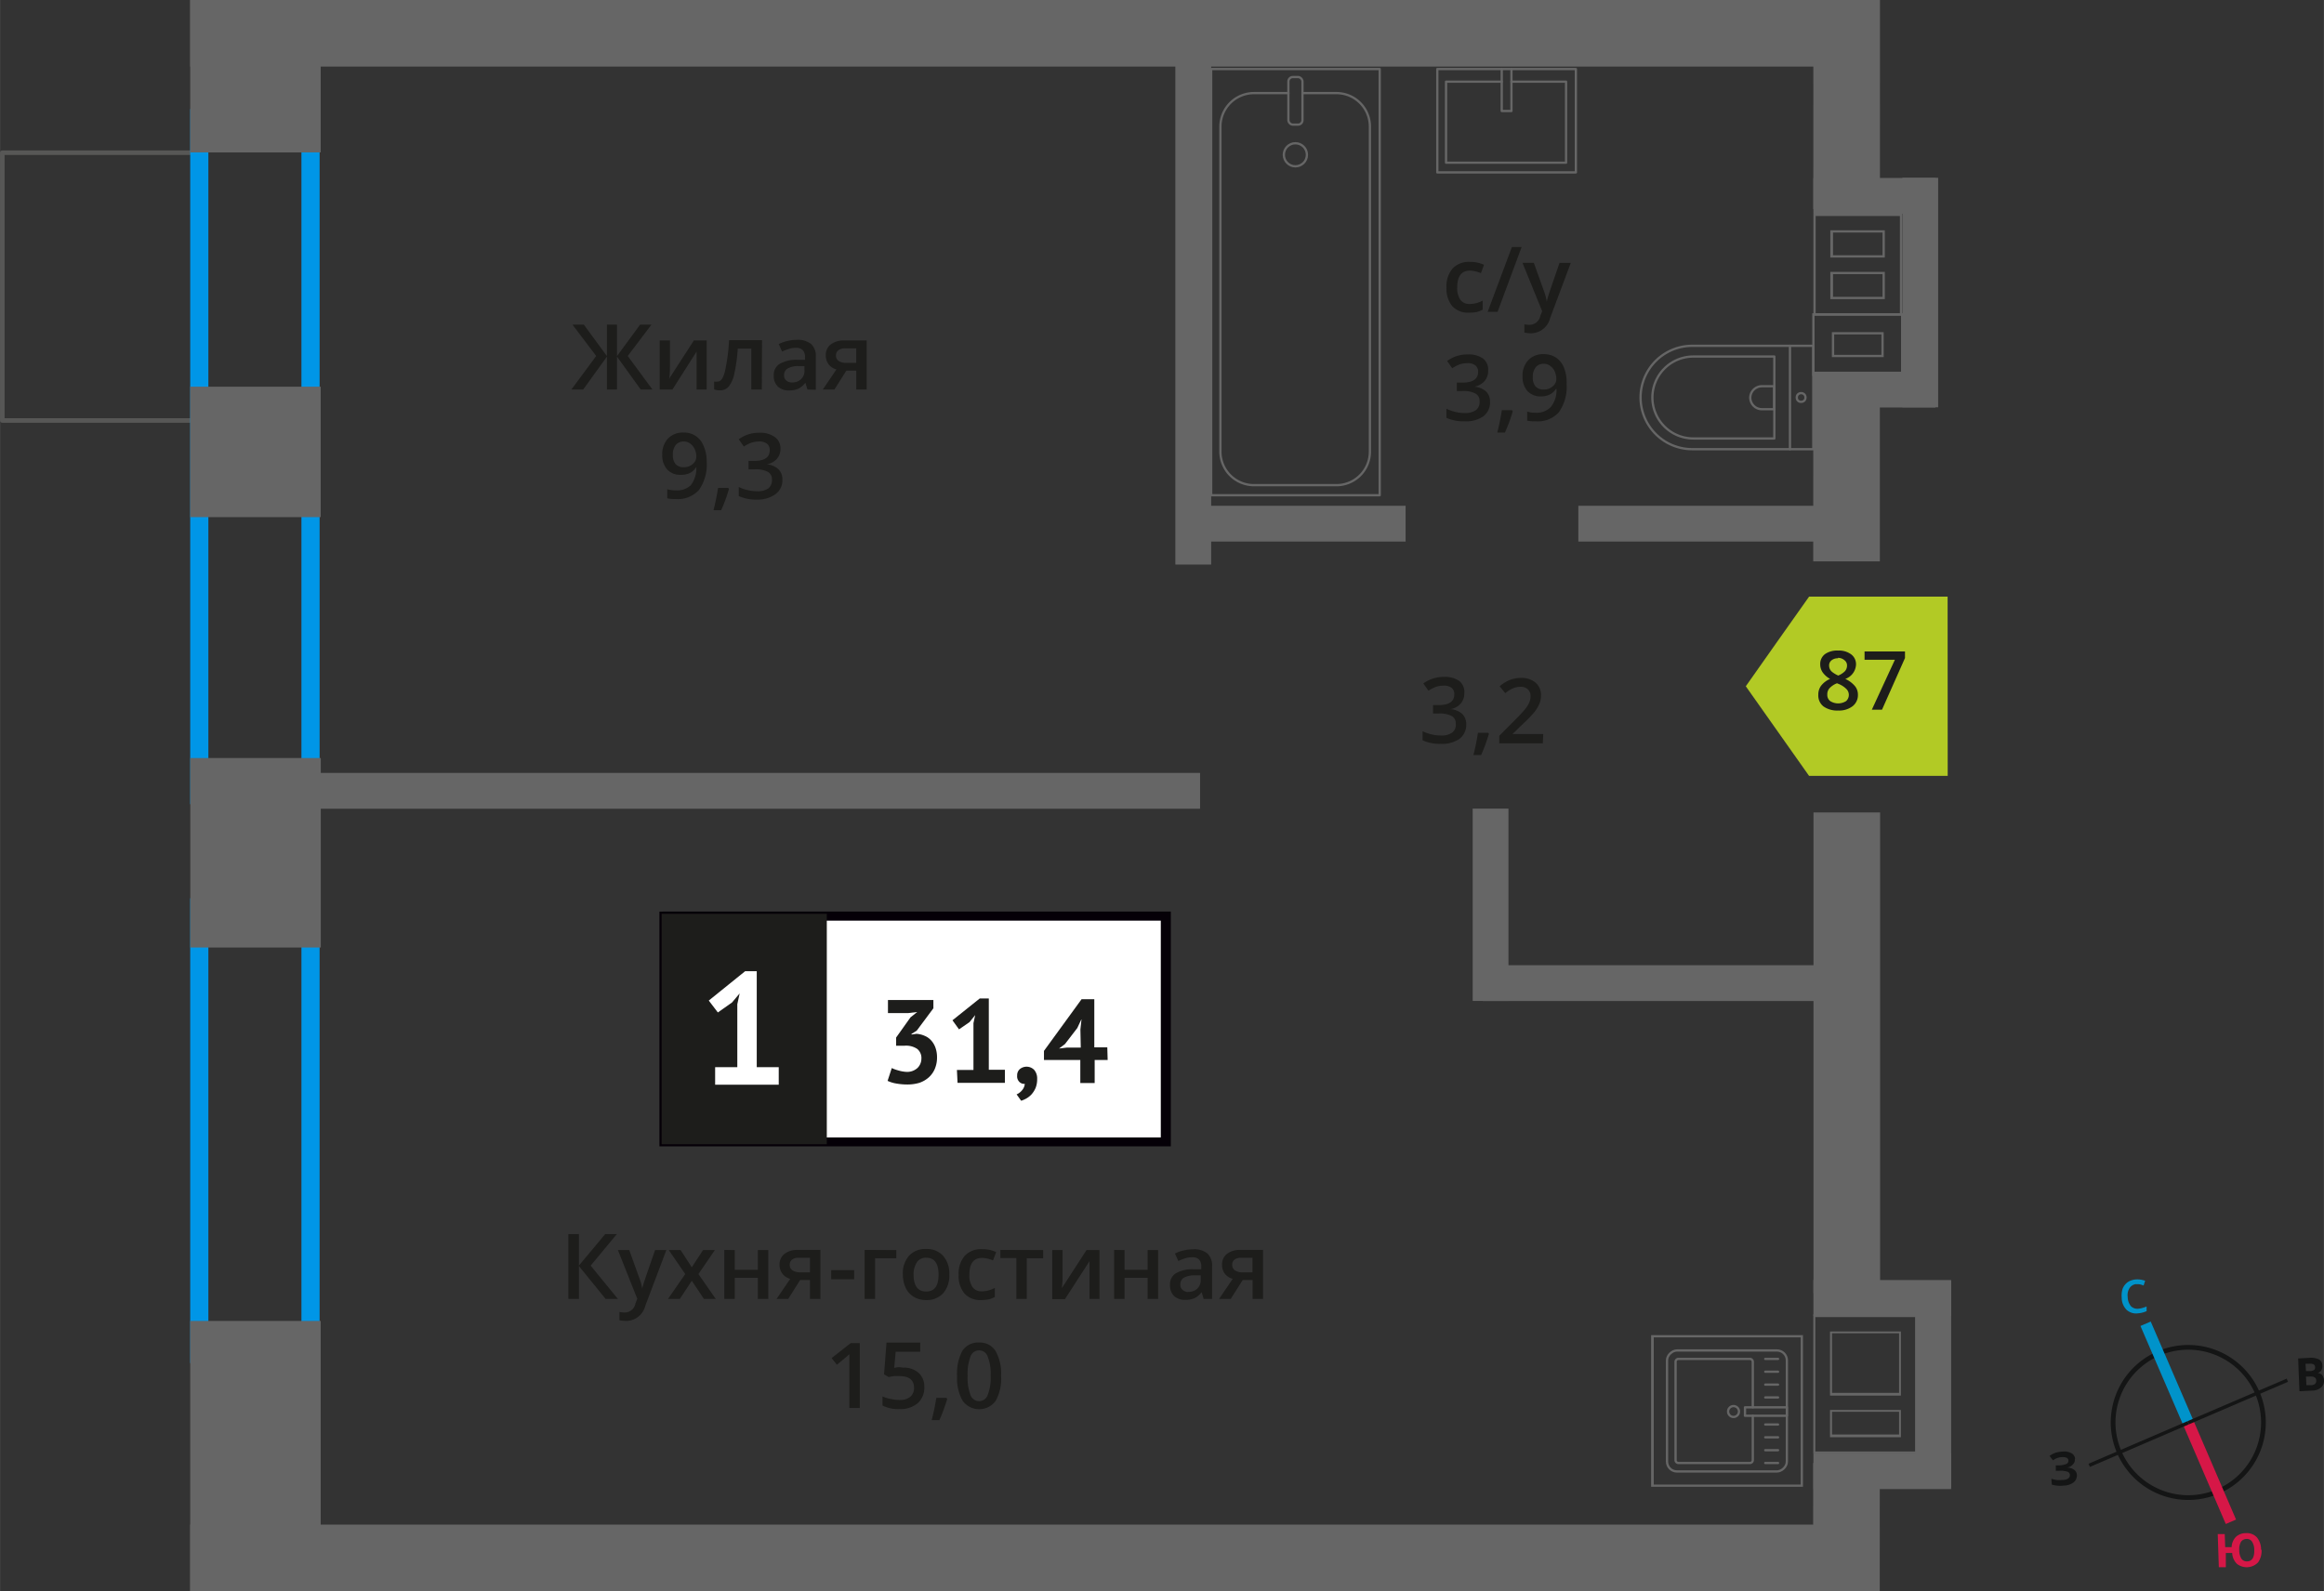 <svg xmlns="http://www.w3.org/2000/svg" width="90.23mm" height="61.8mm" viewBox="0 0 255.76 175.18"><rect x="0" y="0" width="255.76" height="175.18" fill="#333333" stroke="none"/><defs><style>.cls-1,.cls-11,.cls-12,.cls-13,.cls-4,.cls-5{fill:none;}.cls-1{stroke:#575756;}.cls-1,.cls-5{stroke-linecap:round;stroke-linejoin:round;}.cls-1,.cls-9{stroke-width:0.5px;}.cls-2{fill:#0096e7;}.cls-3{fill:#666;}.cls-4,.cls-5{stroke:#666;stroke-width:0.25px;}.cls-11,.cls-12,.cls-13,.cls-4{stroke-miterlimit:10;}.cls-6,.cls-9{fill:#1d1d1b;}.cls-7{fill:#fff;}.cls-8{fill:#050007;}.cls-9{stroke:#1d1d1b;stroke-miterlimit:22.93;}.cls-10{fill:#b2ca25;fill-rule:evenodd;}.cls-11{stroke:#141515;stroke-width:0.52px;}.cls-12{stroke:#0093ca;}.cls-12,.cls-13{stroke-width:1.23px;}.cls-13{stroke:#d61747;}.cls-14{fill:#141515;}.cls-15{fill:#0093ca;}.cls-16{fill:#d61747;}</style></defs><g id="text"><rect class="cls-1" x="-3.94" y="21" width="29.48" height="21.1" transform="translate(42.35 20.75) rotate(90)"/><path class="cls-2" d="M33.17,14V86.53H22.93V14H33.17m2-2H20.93V88.53H35.17V12Z"/><path class="cls-2" d="M33.17,100.89v47.17H22.93V100.89H33.17m2-2H20.93v51.17H35.17V98.89Z"/><rect class="cls-3" x="199.56" y="159.99" width="15.16" height="3.94" transform="translate(414.29 323.92) rotate(180)"/><rect class="cls-3" x="199.56" y="140.93" width="15.16" height="3.94" transform="translate(414.29 285.79) rotate(180)"/><rect class="cls-3" x="201.38" y="150.4" width="22.75" height="3.94" transform="translate(365.13 -60.39) rotate(90)"/><path class="cls-3" d="M210.78,145v14.79h-11V145h11m-9.38,8.64h7.8v-7.06h-7.8v7.06m0,4.58h7.8v-3h-7.8v3M211,144.7H199.56V160H211V144.7Zm-9.38,8.64v-6.56H209v6.56Zm0,4.58v-2.5H209v2.5Z"/><rect class="cls-3" x="199.57" y="19.59" width="13.43" height="3.94"/><rect class="cls-3" x="199.57" y="40.92" width="13.43" height="3.94"/><rect class="cls-3" x="198.69" y="30.25" width="25.27" height="3.94" transform="translate(243.55 -179.12) rotate(90)"/><path class="cls-3" d="M199.82,23.78h9.27V34.51h-9.27V23.78m7.61,4.57v-3h-6v3h6m0,4.58v-3h-6v3h6m-7.86-9.4V34.75h9.77V23.53Zm7.61,4.57h-5.45V25.6h5.45v2.5Zm0,4.58h-5.45v-2.5h5.45v2.5Z"/><path class="cls-4" d="M209.34,34.61h-9.77v6.65h9.77Zm-7.61,2.08h5.45v2.5h-5.45Z"/><rect class="cls-3" x="19.72" y="1.21" width="16.78" height="14.36" transform="matrix(0, 1, -1, 0, 36.5, -19.72)"/><rect class="cls-3" x="17.68" y="86.69" width="20.86" height="14.36" transform="translate(121.99 65.77) rotate(90)"/><rect class="cls-3" x="20.93" y="42.57" width="14.36" height="14.36" transform="translate(77.86 21.64) rotate(90)"/><rect class="cls-3" x="13.23" y="153.12" width="29.76" height="14.36" transform="translate(188.41 132.19) rotate(90)"/><rect class="cls-3" x="20.93" width="184.97" height="7.33"/><rect class="cls-3" x="20.93" y="167.84" width="184.97" height="7.33"/><rect class="cls-3" x="191.72" y="7.84" width="23.02" height="7.33" transform="translate(214.77 -191.72) rotate(90.01)"/><rect class="cls-3" x="193.77" y="48.68" width="18.92" height="7.33" transform="translate(255.6 -150.88) rotate(90.01)"/><rect class="cls-3" x="176.77" y="112.23" width="52.91" height="7.33" transform="translate(319.14 -87.33) rotate(90)"/><rect class="cls-3" x="196.15" y="164.45" width="14.12" height="7.33" transform="translate(371.36 -35.06) rotate(90.01)"/><rect class="cls-3" x="31.83" y="85.09" width="100.24" height="3.94"/><rect class="cls-3" x="173.7" y="55.68" width="27.95" height="3.94"/><rect class="cls-3" x="131.32" y="55.68" width="23.37" height="3.94"/><rect class="cls-3" x="163.18" y="106.26" width="37.17" height="3.94"/><rect class="cls-3" x="153.45" y="97.64" width="21.17" height="3.94" transform="translate(263.65 -64.43) rotate(90)"/><rect class="cls-3" x="102.79" y="31.65" width="57.06" height="3.94" transform="translate(164.94 -97.7) rotate(90)"/><rect class="cls-5" x="133.29" y="7.6" width="18.55" height="46.92"/><rect class="cls-5" x="141.79" y="8.48" width="1.55" height="5.24" rx="0.49"/><path class="cls-5" d="M141.79,10.25H138a3.69,3.69,0,0,0-3.69,3.68v35.8A3.69,3.69,0,0,0,138,53.41h9.08a3.68,3.68,0,0,0,3.68-3.68V13.93a3.68,3.68,0,0,0-3.68-3.68h-3.72"/><circle class="cls-5" cx="142.56" cy="17.04" r="1.27"/><path class="cls-5" d="M180.56,38.07h13.32a5.69,5.69,0,0,1,5.69,5.69v0a5.69,5.69,0,0,1-5.69,5.69H180.56a0,0,0,0,1,0,0V38.07a0,0,0,0,1,0,0Z" transform="translate(380.12 87.52) rotate(-180)"/><path class="cls-5" d="M181.84,39.25h8.91a4.51,4.51,0,0,1,4.51,4.51v0a4.51,4.51,0,0,1-4.51,4.51h-8.91a0,0,0,0,1,0,0v-9A0,0,0,0,1,181.84,39.25Z" transform="matrix(-1, 0, 0, -1, 377.11, 87.52)"/><path class="cls-5" d="M192.64,42.47H194a1.29,1.29,0,0,1,1.29,1.29v0A1.29,1.29,0,0,1,194,45h-1.34a0,0,0,0,1,0,0V42.47A0,0,0,0,1,192.64,42.47Z" transform="translate(387.91 87.52) rotate(-180)"/><circle class="cls-5" cx="198.22" cy="43.76" r="0.48"/><line class="cls-5" x1="196.99" y1="38.07" x2="196.99" y2="49.45"/><rect class="cls-5" x="160.11" y="5.66" width="11.38" height="15.25" transform="translate(179.09 -152.51) rotate(90)"/><polyline class="cls-5" points="166.34 7.6 166.34 12.22 165.27 12.22 165.27 7.6"/><polyline class="cls-5" points="166.34 8.99 172.35 8.99 172.35 17.91 159.14 17.91 159.14 8.99 165.27 8.99"/><rect class="cls-5" x="183.4" y="148.74" width="13.32" height="13.19" rx="1.09" transform="translate(345.39 -34.73) rotate(90)"/><path class="cls-5" d="M192.9,155.86v4.88a.32.32,0,0,1-.32.32h-7.86a.32.32,0,0,1-.32-.32V149.92a.32.32,0,0,1,.32-.32h7.86a.32.32,0,0,1,.32.32v5"/><circle class="cls-5" cx="190.78" cy="155.39" r="0.6"/><rect class="cls-5" x="193.89" y="153.09" width="0.93" height="4.61" transform="translate(349.74 -38.96) rotate(90)"/><line class="cls-5" x1="195.68" y1="149.6" x2="194.27" y2="149.6"/><line class="cls-5" x1="195.68" y1="151.01" x2="194.27" y2="151.01"/><line class="cls-5" x1="195.68" y1="152.43" x2="194.27" y2="152.43"/><line class="cls-5" x1="195.68" y1="153.84" x2="194.27" y2="153.84"/><line class="cls-5" x1="195.68" y1="156.82" x2="194.27" y2="156.82"/><line class="cls-5" x1="195.68" y1="158.23" x2="194.27" y2="158.23"/><line class="cls-5" x1="195.68" y1="159.65" x2="194.27" y2="159.65"/><line class="cls-5" x1="195.68" y1="161.06" x2="194.27" y2="161.06"/><path class="cls-3" d="M198.17,147.23v16.2H182v-16.2h16.21m.25-.25H181.71v16.7h16.71V147Z"/><path class="cls-6" d="M161.15,76.33a1.68,1.68,0,0,1-.4,1.13,2,2,0,0,1-1.11.61v0a2.19,2.19,0,0,1,1.29.53,1.58,1.58,0,0,1,.43,1.14,1.92,1.92,0,0,1-.73,1.59,3.37,3.37,0,0,1-2.07.56,4.6,4.6,0,0,1-2-.39v-1a4.39,4.39,0,0,0,1,.35,4.22,4.22,0,0,0,1,.12,2,2,0,0,0,1.24-.31,1.09,1.09,0,0,0,.41-1,.91.91,0,0,0-.45-.84,2.89,2.89,0,0,0-1.43-.27h-.62v-.93h.63c1.14,0,1.71-.4,1.71-1.18a.88.88,0,0,0-.29-.71,1.34,1.34,0,0,0-.88-.25,2.88,2.88,0,0,0-.78.11,3.71,3.71,0,0,0-.89.45l-.57-.8a3.78,3.78,0,0,1,2.29-.72,2.7,2.7,0,0,1,1.68.46A1.54,1.54,0,0,1,161.15,76.33Z"/><path class="cls-6" d="M163.86,80.78a18.47,18.47,0,0,1-.86,2.34h-.85a22.73,22.73,0,0,0,.5-2.45h1.13Z"/><path class="cls-6" d="M169.79,81.83H165V81l1.84-1.85a14.54,14.54,0,0,0,1.09-1.19,3,3,0,0,0,.38-.65,1.65,1.65,0,0,0,.13-.66,1,1,0,0,0-.29-.76,1.13,1.13,0,0,0-.81-.28,2.13,2.13,0,0,0-.79.15,3.53,3.53,0,0,0-.89.55l-.62-.76a4,4,0,0,1,1.16-.71,3.36,3.36,0,0,1,1.2-.21,2.33,2.33,0,0,1,1.59.52,1.74,1.74,0,0,1,.6,1.4,2.34,2.34,0,0,1-.17.91,3.9,3.9,0,0,1-.53.9,12.42,12.42,0,0,1-1.2,1.25l-1.24,1.2v0h3.39Z"/><path class="cls-6" d="M161.69,34.42a2.36,2.36,0,0,1-1.86-.71,3,3,0,0,1-.64-2.05,3,3,0,0,1,.67-2.1,2.47,2.47,0,0,1,1.93-.73,3.58,3.58,0,0,1,1.53.32l-.34.92a3.48,3.48,0,0,0-1.2-.28q-1.41,0-1.41,1.86a2.23,2.23,0,0,0,.35,1.36,1.22,1.22,0,0,0,1,.46,3,3,0,0,0,1.45-.38v1a2.67,2.67,0,0,1-.66.26A4.1,4.1,0,0,1,161.69,34.42Z"/><path class="cls-6" d="M167.46,27.19l-2.65,7.14h-1.09l2.67-7.14Z"/><path class="cls-6" d="M167.55,28.93h1.25L169.9,32a6.28,6.28,0,0,1,.33,1.23h0a4.66,4.66,0,0,1,.16-.65c.08-.26.49-1.47,1.24-3.64h1.24L170.6,35a2.19,2.19,0,0,1-2.1,1.69,3.65,3.65,0,0,1-.74-.08v-.91a2.61,2.61,0,0,0,.59.06,1.22,1.22,0,0,0,1.17-1l.2-.5Z"/><path class="cls-6" d="M163.77,40.83a1.63,1.63,0,0,1-.4,1.13,2,2,0,0,1-1.11.61v0a2.19,2.19,0,0,1,1.29.53,1.52,1.52,0,0,1,.43,1.14,1.89,1.89,0,0,1-.73,1.59,3.34,3.34,0,0,1-2.07.55,4.61,4.61,0,0,1-2-.38V45a5,5,0,0,0,1,.35,4.3,4.3,0,0,0,1,.12,2.12,2.12,0,0,0,1.24-.31,1.12,1.12,0,0,0,.41-1,.9.9,0,0,0-.46-.84,2.85,2.85,0,0,0-1.42-.27h-.62v-.93h.63c1.14,0,1.71-.4,1.71-1.19a.85.85,0,0,0-.3-.7,1.32,1.32,0,0,0-.88-.25,2.88,2.88,0,0,0-.78.11,3.9,3.9,0,0,0-.89.45l-.56-.8a3.73,3.73,0,0,1,2.28-.72,2.69,2.69,0,0,1,1.68.46A1.52,1.52,0,0,1,163.77,40.83Z"/><path class="cls-6" d="M166.48,45.28a17,17,0,0,1-.86,2.34h-.84a25,25,0,0,0,.5-2.46h1.13Z"/><path class="cls-6" d="M172.41,42.24a4.92,4.92,0,0,1-.85,3.14,3.1,3.1,0,0,1-2.56,1,4.07,4.07,0,0,1-.93-.07v-1a2.91,2.91,0,0,0,.87.13,2.22,2.22,0,0,0,1.73-.63,3,3,0,0,0,.63-2h-.06a1.68,1.68,0,0,1-.7.63,2.18,2.18,0,0,1-.95.2,1.94,1.94,0,0,1-1.49-.59,2.33,2.33,0,0,1-.54-1.62,2.47,2.47,0,0,1,.63-1.78,2.22,2.22,0,0,1,1.71-.66,2.38,2.38,0,0,1,1.33.37,2.4,2.4,0,0,1,.87,1.07A4.34,4.34,0,0,1,172.41,42.24Zm-2.49-2.19a1.13,1.13,0,0,0-.92.39,1.68,1.68,0,0,0-.31,1.09,1.45,1.45,0,0,0,.29,1,1.13,1.13,0,0,0,.9.35,1.41,1.41,0,0,0,1-.35,1,1,0,0,0,.4-.81,2,2,0,0,0-.17-.81,1.36,1.36,0,0,0-.47-.6A1.12,1.12,0,0,0,169.92,40.05Z"/><path class="cls-6" d="M68,143H66.65l-2.94-3.62V143H62.55v-7.14h1.16v3.46l2.89-3.46h1.28L65,139.33Z"/><path class="cls-6" d="M68,137.62h1.25l1.1,3.06a5.13,5.13,0,0,1,.33,1.23h0c0-.18.09-.4.16-.65s.5-1.47,1.25-3.64h1.24l-2.31,6.12a2.19,2.19,0,0,1-2.1,1.68,3.74,3.74,0,0,1-.75-.08v-.91a2.68,2.68,0,0,0,.59.06,1.2,1.2,0,0,0,1.17-1l.2-.51Z"/><path class="cls-6" d="M75.41,140.26l-1.81-2.64h1.3l1.23,1.89,1.24-1.89h1.3l-1.81,2.64L78.77,143h-1.3l-1.34-2-1.32,2h-1.3Z"/><path class="cls-6" d="M80.86,137.62v2.17H83.4v-2.17h1.15V143H83.4v-2.33H80.86V143H79.71v-5.4Z"/><path class="cls-6" d="M86.74,143H85.46l1.5-2.21a1.66,1.66,0,0,1-.85-.56,1.6,1.6,0,0,1-.32-1,1.46,1.46,0,0,1,.55-1.2,2.32,2.32,0,0,1,1.49-.43h2.46V143H89.14v-2.08H88.05Zm.17-3.76a.7.7,0,0,0,.32.62,1.49,1.49,0,0,0,.84.21h1.07v-1.6H87.89a1.1,1.1,0,0,0-.72.2A.68.68,0,0,0,86.91,139.26Z"/><path class="cls-6" d="M91.47,140.83v-1H94v1Z"/><path class="cls-6" d="M98.64,137.62v.9H96.3V143H95.15v-5.4Z"/><path class="cls-6" d="M104.47,140.31a2.94,2.94,0,0,1-.67,2.06,2.44,2.44,0,0,1-1.89.75,2.57,2.57,0,0,1-1.34-.35,2.25,2.25,0,0,1-.9-1,3.43,3.43,0,0,1-.31-1.48,2.91,2.91,0,0,1,.68-2.05,2.41,2.41,0,0,1,1.9-.74,2.38,2.38,0,0,1,1.85.75A2.91,2.91,0,0,1,104.47,140.31Zm-3.93,0c0,1.24.46,1.87,1.39,1.87s1.36-.63,1.36-1.87-.46-1.85-1.37-1.85a1.16,1.16,0,0,0-1,.48A2.37,2.37,0,0,0,100.54,140.31Z"/><path class="cls-6" d="M108,143.12a2.34,2.34,0,0,1-1.86-.72,3,3,0,0,1-.64-2.05,3,3,0,0,1,.67-2.1,2.44,2.44,0,0,1,1.92-.73,3.48,3.48,0,0,1,1.54.32l-.35.92a3.38,3.38,0,0,0-1.2-.28c-.93,0-1.4.62-1.4,1.86a2.23,2.23,0,0,0,.35,1.36,1.19,1.19,0,0,0,1,.46,3,3,0,0,0,1.45-.38v1a2.46,2.46,0,0,1-.65.26A4.16,4.16,0,0,1,108,143.12Z"/><path class="cls-6" d="M114.8,137.62v.9H113V143h-1.15v-4.5h-1.76v-.9Z"/><path class="cls-6" d="M116.94,137.62v2.77c0,.32,0,.79-.08,1.42l2.71-4.19H121V143h-1.1V140.3c0-.15,0-.39,0-.73s0-.58,0-.73l-2.7,4.18h-1.4v-5.4Z"/><path class="cls-6" d="M123.76,137.62v2.17h2.54v-2.17h1.15V143H126.3v-2.33h-2.54V143h-1.15v-5.4Z"/><path class="cls-6" d="M132.47,143l-.23-.75h0a2.26,2.26,0,0,1-.79.67,2.44,2.44,0,0,1-1,.18,1.77,1.77,0,0,1-1.25-.43,1.66,1.66,0,0,1-.44-1.22,1.41,1.41,0,0,1,.62-1.26,3.54,3.54,0,0,1,1.89-.46l.93,0v-.29a1.12,1.12,0,0,0-.24-.78,1,1,0,0,0-.75-.25,2.67,2.67,0,0,0-.8.12,5.84,5.84,0,0,0-.73.29l-.37-.82a3.65,3.65,0,0,1,1-.35,4.45,4.45,0,0,1,1-.12,2.33,2.33,0,0,1,1.55.45,1.76,1.76,0,0,1,.53,1.41V143Zm-1.71-.78a1.42,1.42,0,0,0,1-.35,1.29,1.29,0,0,0,.38-1v-.47l-.69,0a2.38,2.38,0,0,0-1.18.27.82.82,0,0,0-.37.74.73.73,0,0,0,.21.56A1,1,0,0,0,130.76,142.24Z"/><path class="cls-6" d="M135.44,143h-1.28l1.5-2.21a1.73,1.73,0,0,1-.86-.56,1.59,1.59,0,0,1-.31-1,1.44,1.44,0,0,1,.55-1.2,2.32,2.32,0,0,1,1.49-.43H139V143h-1.15v-2.08h-1.09Zm.17-3.76a.7.7,0,0,0,.31.62,1.51,1.51,0,0,0,.85.21h1.07v-1.6h-1.25a1.13,1.13,0,0,0-.73.2A.67.67,0,0,0,135.61,139.26Z"/><path class="cls-6" d="M94.62,155H93.47v-4.61c0-.55,0-1,0-1.31l-.28.26-1.09.9-.58-.73,2.1-1.65h1Z"/><path class="cls-6" d="M99.38,150.56a2.45,2.45,0,0,1,1.71.57,2,2,0,0,1,.63,1.56,2.26,2.26,0,0,1-.72,1.78,2.91,2.91,0,0,1-2,.65,3.79,3.79,0,0,1-1.88-.39v-1A3.6,3.6,0,0,0,98,154a4.19,4.19,0,0,0,1,.12,1.77,1.77,0,0,0,1.18-.35,1.26,1.26,0,0,0,.41-1c0-.86-.55-1.28-1.64-1.28a4.18,4.18,0,0,0-.56,0,5.74,5.74,0,0,0-.59.11l-.51-.3.27-3.49h3.71v1h-2.7l-.16,1.77.42-.07A3.39,3.39,0,0,1,99.38,150.56Z"/><path class="cls-6" d="M104.24,154a18.47,18.47,0,0,1-.86,2.34h-.85a22.91,22.91,0,0,0,.51-2.45h1.12Z"/><path class="cls-6" d="M110.17,151.45a5.06,5.06,0,0,1-.59,2.76,2.25,2.25,0,0,1-3.64,0,5,5,0,0,1-.61-2.73,5.22,5.22,0,0,1,.59-2.79,2.06,2.06,0,0,1,1.83-.89,2,2,0,0,1,1.81.93A5,5,0,0,1,110.17,151.45Zm-3.68,0a5.17,5.17,0,0,0,.3,2.08,1,1,0,0,0,1.92,0,5,5,0,0,0,.31-2.07,5.05,5.05,0,0,0-.31-2.08,1,1,0,0,0-1.92,0A5.22,5.22,0,0,0,106.49,151.45Z"/><rect class="cls-7" x="73.06" y="100.85" width="54.7" height="24.87"/><path class="cls-8" d="M127.76,101.35H73.66v23.87h54.1Zm-54.65-1h55.74v25.85H72.57V100.36Z"/><rect class="cls-9" x="73.06" y="100.85" width="17.68" height="24.87"/><path class="cls-6" d="M99.74,118a1.67,1.67,0,0,0,1.23-.43,1.43,1.43,0,0,0,.43-1,1.29,1.29,0,0,0-.45-1.09,2.18,2.18,0,0,0-1.39-.36h-.94v-.9L100.2,112l.74-.59-1,.12H97.72v-1.44h5V111l-1.84,2.47-.57.35v.07l.55-.08a2.64,2.64,0,0,1,.87.21,2,2,0,0,1,.71.48,2.35,2.35,0,0,1,.49.79,3.07,3.07,0,0,1,.19,1.09,3.19,3.19,0,0,1-.26,1.33,2.64,2.64,0,0,1-.7.94,3,3,0,0,1-1,.56,4.59,4.59,0,0,1-1.3.18,6.88,6.88,0,0,1-1.18-.1,3.6,3.6,0,0,1-1-.3l.46-1.41a4.15,4.15,0,0,0,.75.27A3.68,3.68,0,0,0,99.74,118Z"/><path class="cls-6" d="M105.31,117.79h1.82v-5.15l.19-.89-.62.77-1.16.8-.72-1,3-2.4h1v7.85h1.77v1.44h-5.21Z"/><path class="cls-6" d="M111.94,118.4a.89.89,0,0,1,.3-.71,1.17,1.17,0,0,1,1.58.1,1.45,1.45,0,0,1,.32,1,2.57,2.57,0,0,1-.18,1,2.64,2.64,0,0,1-.46.71,2.36,2.36,0,0,1-.57.44,3.07,3.07,0,0,1-.55.24l-.5-.7a1.62,1.62,0,0,0,.61-.47,1.23,1.23,0,0,0,.29-.69.75.75,0,0,1-.57-.19A.86.86,0,0,1,111.94,118.4Z"/><path class="cls-6" d="M121.9,116.69h-1.43v2.54h-1.58v-2.54h-4v-1l4.14-5.69h1.4v5.3h1.43Zm-3-3.36.12-1.1H119l-.44.94-1.36,1.77-.65.49.84-.1h1.55Z"/><path class="cls-7" d="M78.7,117.48h2.44v-6.93l.26-1.19-.84,1L79,111.46l-1-1.31,4-3.23h1.28v10.56H85.7v1.93h-7Z"/><polygon class="cls-10" points="199.09 85.41 199.09 85.41 195.61 80.48 192.13 75.55 195.61 70.61 199.09 65.69 199.09 65.68 199.09 65.68 214.34 65.68 214.35 85.41 199.1 85.41 199.09 85.41"/><path class="cls-6" d="M202.29,71.62a2.24,2.24,0,0,1,1.44.42,1.35,1.35,0,0,1,.53,1.13,1.76,1.76,0,0,1-1.18,1.57,3,3,0,0,1,1.07.8,1.48,1.48,0,0,1,.32.93,1.55,1.55,0,0,1-.58,1.27,2.43,2.43,0,0,1-1.59.48,2.6,2.6,0,0,1-1.62-.45,1.52,1.52,0,0,1-.57-1.27,1.63,1.63,0,0,1,.3-1,2.45,2.45,0,0,1,1-.76,2.42,2.42,0,0,1-.84-.75,1.56,1.56,0,0,1-.25-.88,1.34,1.34,0,0,1,.54-1.11A2.32,2.32,0,0,1,202.29,71.62Zm-1.19,4.85a.84.84,0,0,0,.32.71,1.63,1.63,0,0,0,1.75,0,.92.92,0,0,0,0-1.36,2.62,2.62,0,0,0-.88-.55l-.12-.05a2.19,2.19,0,0,0-.84.56A1,1,0,0,0,201.1,76.47Zm1.18-4a1.08,1.08,0,0,0-.71.22.71.71,0,0,0-.27.59.92.92,0,0,0,.1.41.94.94,0,0,0,.28.32,3.28,3.28,0,0,0,.62.36,2.15,2.15,0,0,0,.75-.49.92.92,0,0,0,.22-.6.71.71,0,0,0-.27-.59A1.09,1.09,0,0,0,202.28,72.42Z"/><path class="cls-6" d="M206,78.13l2.54-5.5h-3.34v-.91h4.45v.72l-2.53,5.69Z"/><path class="cls-6" d="M65.61,39.19,63,35.74h1.25l2.54,3.46V35.74H67.9V39.2l2.54-3.46h1.25l-2.61,3.45,2.72,3.69H70.51L67.9,39.26v3.62H66.79V39.26l-2.61,3.62h-1.3Z"/><path class="cls-6" d="M73.73,37.48v2.77c0,.32,0,.8-.08,1.42l2.71-4.19h1.41v5.4H76.66V40.16q0-.22,0-.72c0-.34,0-.58,0-.74L74,42.88h-1.4v-5.4Z"/><path class="cls-6" d="M83.84,42.88H82.68v-4.5H81.19a17.88,17.88,0,0,1-.37,2.72,3.45,3.45,0,0,1-.6,1.42,1.2,1.2,0,0,1-1,.45,1.48,1.48,0,0,1-.63-.11V42A.92.92,0,0,0,79,42c.33,0,.59-.37.78-1.12a20.08,20.08,0,0,0,.45-3.43h3.63Z"/><path class="cls-6" d="M88.86,42.88l-.23-.75h0a2.16,2.16,0,0,1-.79.67,2.44,2.44,0,0,1-1,.18,1.69,1.69,0,0,1-1.24-.43,1.61,1.61,0,0,1-.45-1.22,1.42,1.42,0,0,1,.62-1.25,3.53,3.53,0,0,1,1.89-.47l.93,0v-.29a1.09,1.09,0,0,0-.24-.77,1,1,0,0,0-.75-.26,2.4,2.4,0,0,0-.8.13,6.46,6.46,0,0,0-.73.28l-.37-.82a4,4,0,0,1,1-.35,4.45,4.45,0,0,1,1-.12,2.37,2.37,0,0,1,1.55.45,1.76,1.76,0,0,1,.53,1.41v3.64Zm-1.71-.78a1.37,1.37,0,0,0,1-.35,1.24,1.24,0,0,0,.38-1V40.3l-.69,0a2.26,2.26,0,0,0-1.18.28.8.8,0,0,0-.37.73.69.69,0,0,0,.22.56A.86.86,0,0,0,87.15,42.1Z"/><path class="cls-6" d="M91.83,42.88H90.55l1.5-2.21a1.61,1.61,0,0,1-.86-.56,1.63,1.63,0,0,1-.31-1,1.44,1.44,0,0,1,.55-1.2,2.38,2.38,0,0,1,1.49-.43h2.46v5.4H94.23V40.8H93.14ZM92,39.12a.7.7,0,0,0,.31.63,1.62,1.62,0,0,0,.85.2h1.07v-1.6H93a1.16,1.16,0,0,0-.72.2A.68.68,0,0,0,92,39.12Z"/><path class="cls-6" d="M77.77,50.79a4.88,4.88,0,0,1-.85,3.15,3.13,3.13,0,0,1-2.56,1,4,4,0,0,1-.93-.08v-1a3.26,3.26,0,0,0,.87.12A2.24,2.24,0,0,0,76,53.44a3,3,0,0,0,.63-2H76.6a1.68,1.68,0,0,1-.69.64,2.22,2.22,0,0,1-1,.19,1.9,1.9,0,0,1-1.49-.59,2.3,2.3,0,0,1-.54-1.62,2.48,2.48,0,0,1,.63-1.78,2.25,2.25,0,0,1,1.71-.66,2.26,2.26,0,0,1,2.2,1.45A4.11,4.11,0,0,1,77.77,50.79ZM75.28,48.6a1.13,1.13,0,0,0-.92.39,1.68,1.68,0,0,0-.31,1.09,1.47,1.47,0,0,0,.29,1,1.1,1.1,0,0,0,.9.35,1.4,1.4,0,0,0,1-.35,1.05,1.05,0,0,0,.39-.81,2,2,0,0,0-.17-.81,1.49,1.49,0,0,0-.47-.6A1.18,1.18,0,0,0,75.28,48.6Z"/><path class="cls-6" d="M80.22,53.83a16.12,16.12,0,0,1-.86,2.34h-.84a24.85,24.85,0,0,0,.5-2.45h1.13Z"/><path class="cls-6" d="M85.89,49.38a1.65,1.65,0,0,1-.4,1.14,1.94,1.94,0,0,1-1.11.6v0a2.14,2.14,0,0,1,1.29.54,1.54,1.54,0,0,1,.43,1.13,1.87,1.87,0,0,1-.73,1.59A3.33,3.33,0,0,1,83.3,55a4.6,4.6,0,0,1-2-.39v-1a4.39,4.39,0,0,0,1,.35,4.23,4.23,0,0,0,1,.12,2.12,2.12,0,0,0,1.24-.3,1.14,1.14,0,0,0,.41-1,.9.9,0,0,0-.46-.84A2.87,2.87,0,0,0,83,51.67h-.62v-.93H83c1.14,0,1.71-.39,1.71-1.18a.87.87,0,0,0-.3-.71,1.38,1.38,0,0,0-.88-.25,2.54,2.54,0,0,0-.78.12,3.45,3.45,0,0,0-.89.44l-.56-.8a3.73,3.73,0,0,1,2.28-.72,2.69,2.69,0,0,1,1.68.47A1.49,1.49,0,0,1,85.89,49.38Z"/><path class="cls-11" d="M237.56,149a8.27,8.27,0,1,1-4.33,10.86A8.26,8.26,0,0,1,237.56,149Z"/><line class="cls-12" x1="236.13" y1="145.73" x2="240.83" y2="156.63"/><line class="cls-13" x1="245.52" y1="167.53" x2="240.83" y2="156.63"/><polygon class="cls-14" points="229.85 161.14 240.75 156.45 240.9 156.8 230 161.49 229.85 161.14"/><polygon class="cls-14" points="251.66 151.77 240.75 156.45 240.9 156.8 251.8 152.12 251.66 151.77"/><path class="cls-15" d="M235.14,141.36a1,1,0,0,0-.77.43,1.48,1.48,0,0,0-.21,1,1.64,1.64,0,0,0,.35,1,1,1,0,0,0,.85.28,2.24,2.24,0,0,0,.45-.09,3.66,3.66,0,0,0,.43-.15l0,.51a2.71,2.71,0,0,1-.95.24,1.53,1.53,0,0,1-1.26-.39,1.92,1.92,0,0,1-.53-1.34,2.52,2.52,0,0,1,.11-1,1.67,1.67,0,0,1,.55-.7,1.89,1.89,0,0,1,.92-.3,2.48,2.48,0,0,1,1,.15l-.17.52a3.24,3.24,0,0,0-.41-.13,1.58,1.58,0,0,0-.44,0Z"/><path class="cls-16" d="M248.89,170.61a2.17,2.17,0,0,1-.38,1.39,1.74,1.74,0,0,1-2.34.15,1.78,1.78,0,0,1-.51-1.19l-.7,0,0,1.57-.77,0-.12-3.65.77,0,.05,1.44.71,0a1.7,1.7,0,0,1,.46-1.12,1.59,1.59,0,0,1,1.1-.42,1.5,1.5,0,0,1,1.21.46,2.1,2.1,0,0,1,.47,1.37Zm-2.45.08a1.73,1.73,0,0,0,.24.91.71.71,0,0,0,.61.29c.56,0,.82-.44.8-1.25a1.66,1.66,0,0,0-.25-.93.66.66,0,0,0-.61-.29.73.73,0,0,0-.61.33,1.68,1.68,0,0,0-.18.94Z"/><path class="cls-14" d="M252.92,149.55l1.14-.06a2.15,2.15,0,0,1,1.12.15.76.76,0,0,1,.4.69.94.94,0,0,1-.12.54.65.65,0,0,1-.4.27v0a.85.85,0,0,1,.51.25,1.1,1.1,0,0,1,.19.57.92.92,0,0,1-.32.78,1.51,1.51,0,0,1-1,.35l-1.38.07Zm.86,1.39.44,0a.84.84,0,0,0,.45-.12.35.35,0,0,0,.11-.33.32.32,0,0,0-.16-.29.94.94,0,0,0-.49-.07l-.4,0Zm0,.61.05.94.48,0a.71.71,0,0,0,.47-.14.45.45,0,0,0,.13-.38c0-.3-.24-.45-.66-.43Z"/><path class="cls-14" d="M228.34,160.63a.69.69,0,0,1-.22.59,1,1,0,0,1-.65.34h0a1.47,1.47,0,0,1,.78.23.76.76,0,0,1,.32.57,1,1,0,0,1-.36.83,1.92,1.92,0,0,1-1.1.36,3.38,3.38,0,0,1-1.3-.11l-.05-.65a3.17,3.17,0,0,0,.57.14,2.91,2.91,0,0,0,.59,0c.6,0,.9-.22.88-.58a.41.41,0,0,0-.32-.35,2.46,2.46,0,0,0-.89-.08l-.34,0,0-.6.31,0a2.42,2.42,0,0,0,.84-.15.4.4,0,0,0,.24-.39.36.36,0,0,0-.18-.29,1.2,1.2,0,0,0-.52-.08,1.72,1.72,0,0,0-1,.36l-.38-.49a2.54,2.54,0,0,1,.65-.35,4,4,0,0,1,.76-.13,1.74,1.74,0,0,1,1,.18.77.77,0,0,1,.4.63Z"/></g></svg>